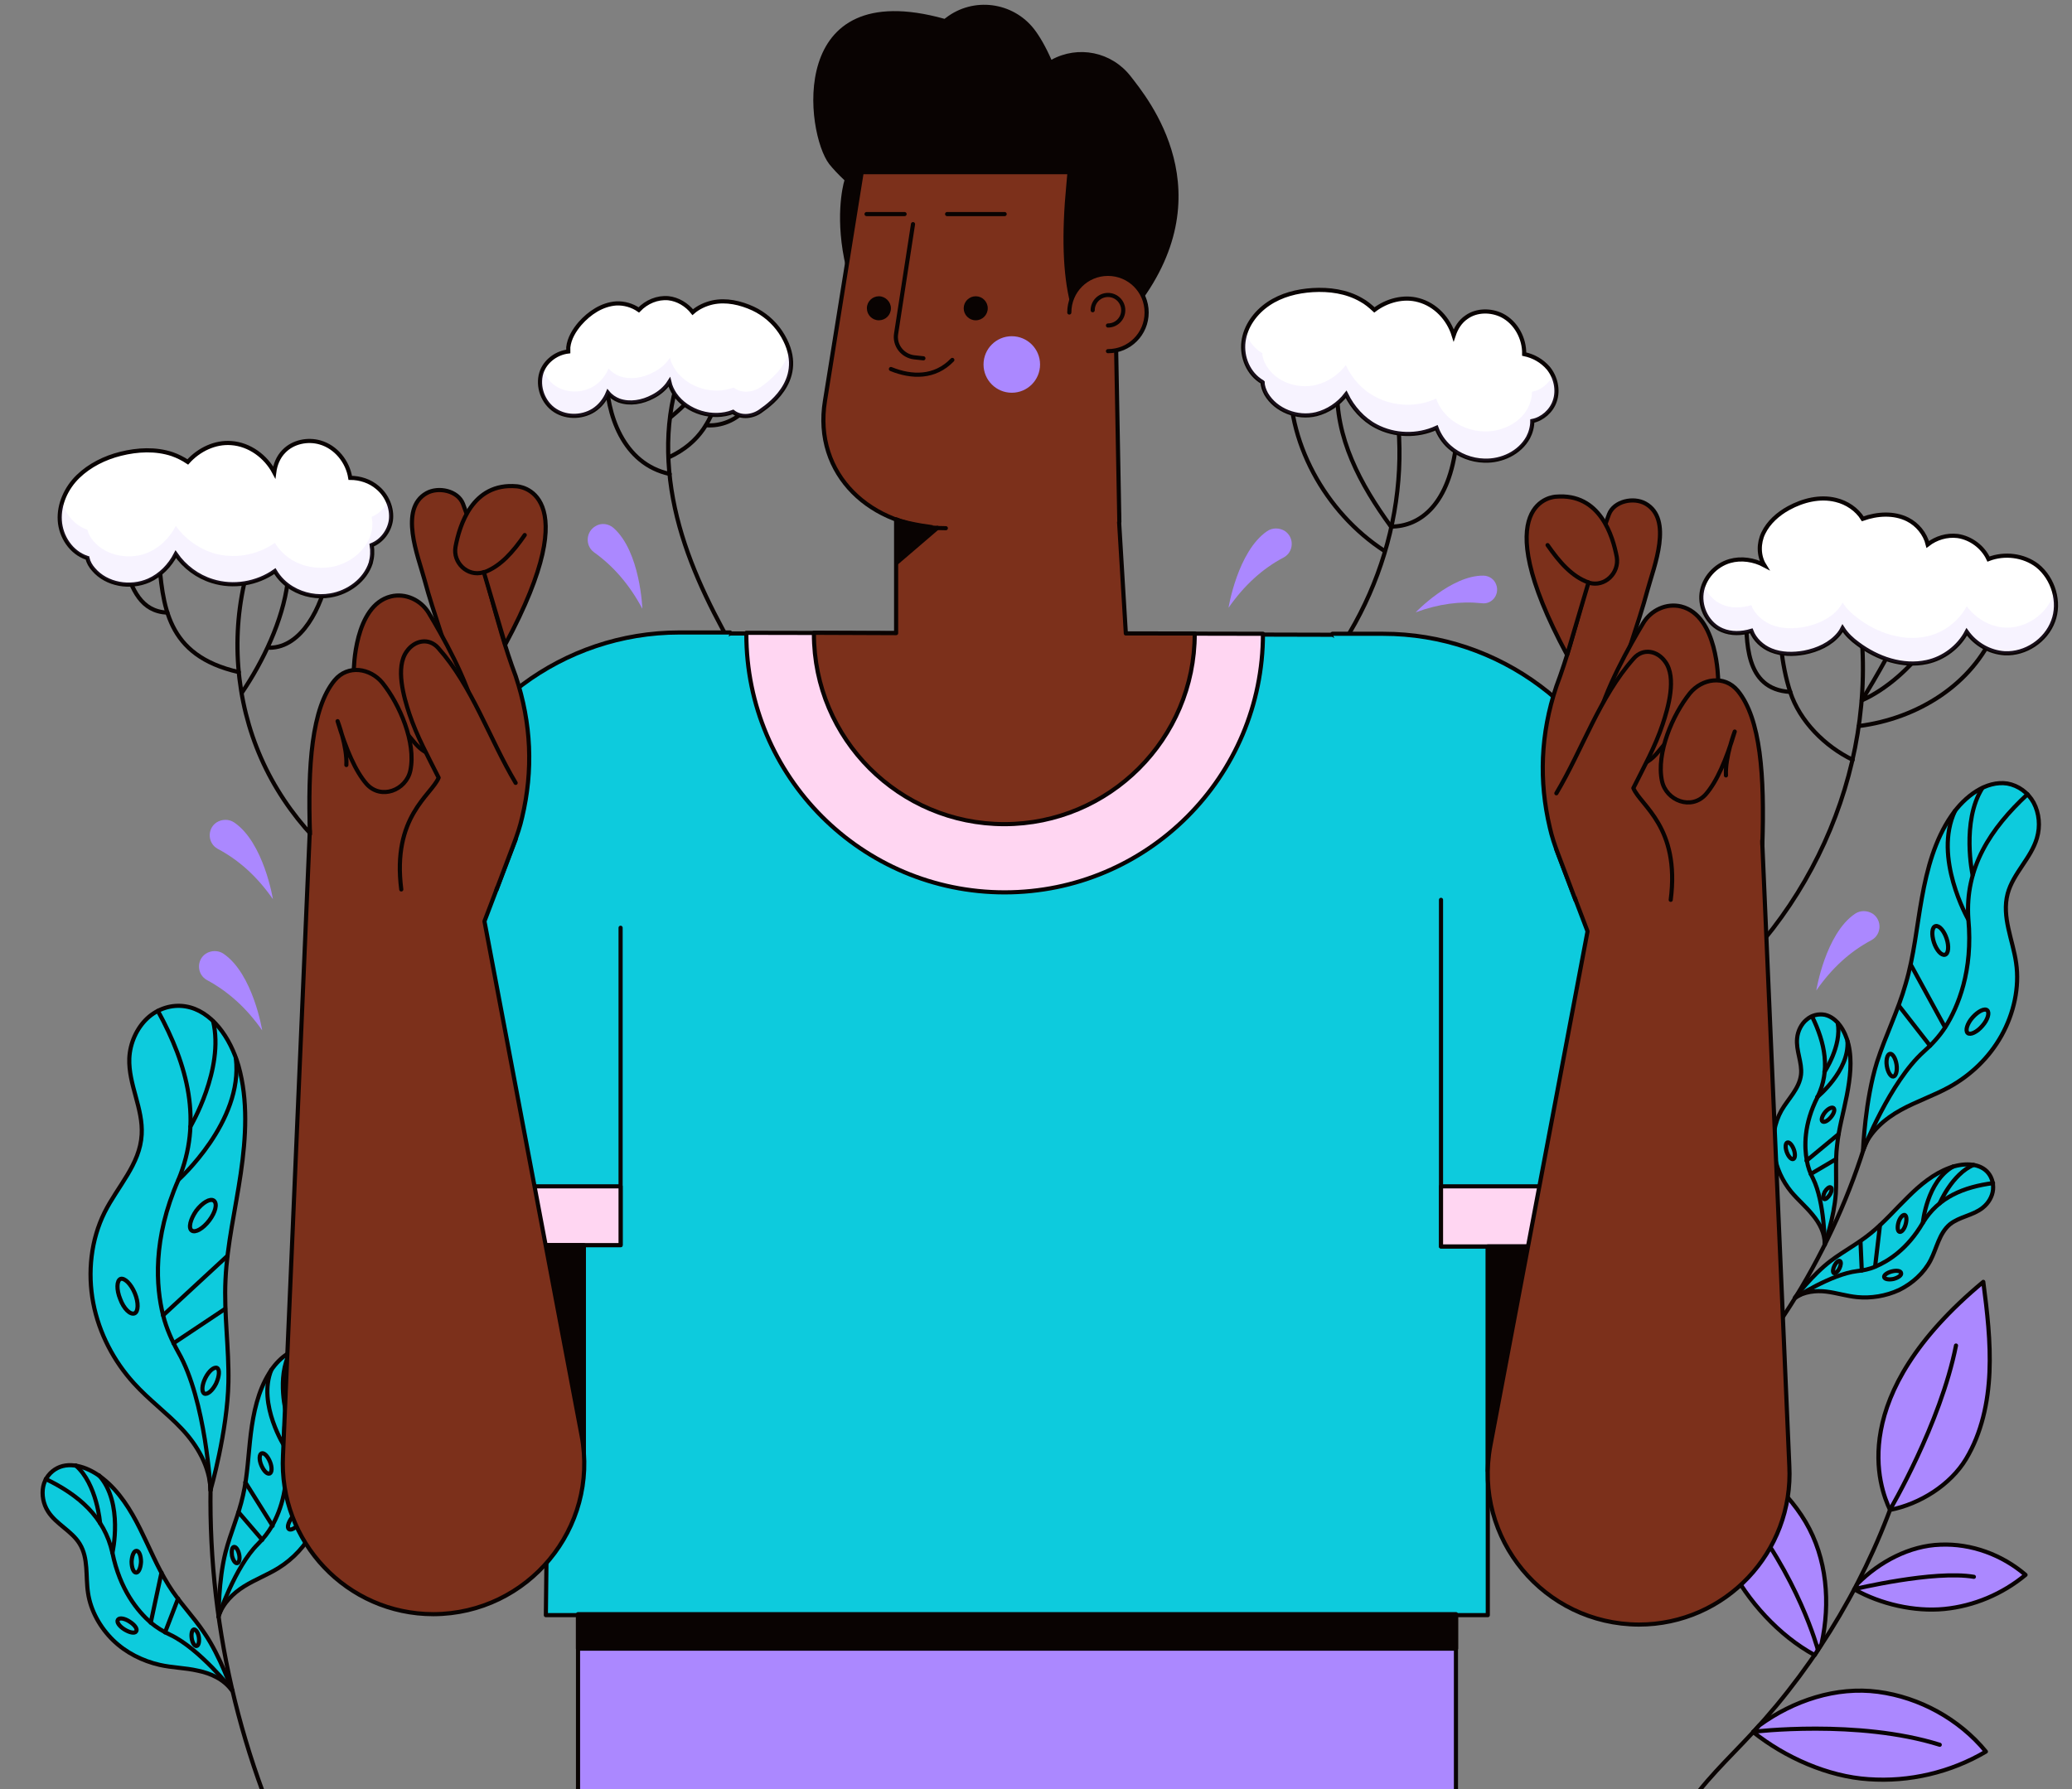 <?xml version="1.0" encoding="utf-8"?>
<!-- Generator: Adobe Illustrator 26.4.1, SVG Export Plug-In . SVG Version: 6.00 Build 0)  -->
<svg version="1.1" id="Layer_1" xmlns="http://www.w3.org/2000/svg" xmlns:xlink="http://www.w3.org/1999/xlink" x="0px" y="0px"
	 viewBox="0 0 637.7 550.8" style="enable-background:new 0 0 637.7 550.8;" xml:space="preserve">
<rect x="0" y="0" width="637.7" height="550.8" fill="#808080" stroke="none"/>
<style type="text/css">
	.st0{fill:none;stroke:#AB88FF;stroke-width:1.3;stroke-linecap:round;stroke-linejoin:round;stroke-miterlimit:10;}
	.st1{fill:#090302;}
	.st2{fill:#AB88FF;}
	.st3{fill:#FFFFFF;}
	.st4{fill:none;stroke:#0DCBDD;stroke-width:1.3;stroke-linecap:round;stroke-linejoin:round;stroke-miterlimit:10;}
	.st5{fill:#0DCBDD;}
	.st6{fill:#FFD6F2;}
	.st7{fill:#034EA2;}
	.st8{fill:#FBED21;}
	.st9{opacity:0.89;}
	.st10{fill:none;stroke:#0DCBDD;stroke-width:0.73;stroke-linecap:round;stroke-linejoin:round;stroke-miterlimit:10;}
	.st11{fill:none;stroke:#AB88FF;stroke-width:0.73;stroke-linecap:round;stroke-linejoin:round;stroke-miterlimit:10;}
	.st12{fill:none;stroke:#AB88FF;stroke-width:0.727;stroke-linecap:round;stroke-linejoin:round;stroke-miterlimit:10;}
	.st13{fill:#7C301B;stroke:#090302;stroke-width:0.727;stroke-linecap:round;stroke-linejoin:round;stroke-miterlimit:10;}
	.st14{fill:none;stroke:#090302;stroke-width:0.727;stroke-linecap:round;stroke-linejoin:round;stroke-miterlimit:10;}
	.st15{fill:#FFD6F2;stroke:#090302;stroke-width:0.727;stroke-miterlimit:10;}
	.st16{fill:#AB88FF;stroke:#090302;stroke-width:0.727;stroke-linecap:round;stroke-linejoin:round;stroke-miterlimit:10;}
	.st17{clip-path:url(#XMLID_00000121972693054533287380000000219000744845030328_);fill:#090302;}
	.st18{fill:#0DCBDD;stroke:#090302;stroke-width:0.727;stroke-linecap:round;stroke-linejoin:round;stroke-miterlimit:10;}
	.st19{fill:#FFA787;stroke:#090302;stroke-width:0.727;stroke-linecap:round;stroke-linejoin:round;stroke-miterlimit:10;}
	.st20{clip-path:url(#SVGID_00000137835627907350637260000003108509258239945912_);}
	.st21{fill:none;stroke:#231F20;stroke-width:0.5;stroke-miterlimit:10;}
	.st22{fill:#0F0E0F;}
	.st23{fill:#231F20;}
	.st24{fill:none;stroke:#AB88FF;stroke-width:5;stroke-miterlimit:10;}
	.st25{fill:none;}
	.st26{clip-path:url(#SVGID_00000114056434740578601450000001761637813387503804_);}
	.st27{fill:#FFD6F2;stroke:#090302;stroke-width:1.96;stroke-miterlimit:10;}
	.st28{fill:none;stroke:#090302;stroke-width:1.96;stroke-linecap:round;stroke-linejoin:round;stroke-miterlimit:10;}
	.st29{clip-path:url(#SVGID_00000152226070049128509530000013277556436125028543_);}
	.st30{fill:#FFD6F2;stroke:#090302;stroke-width:2.312;stroke-miterlimit:10;}
	.st31{fill:none;stroke:#090302;stroke-width:2.312;stroke-linecap:round;stroke-linejoin:round;stroke-miterlimit:10;}
	.st32{fill:#7C301B;stroke:#090302;stroke-width:1.652;stroke-linecap:round;stroke-linejoin:round;stroke-miterlimit:10;}
	.st33{fill:none;stroke:#090302;stroke-width:1.652;stroke-linecap:round;stroke-linejoin:round;stroke-miterlimit:10;}
	.st34{fill:#AB88FF;stroke:#090302;stroke-width:1.652;stroke-linecap:round;stroke-linejoin:round;stroke-miterlimit:10;}
	.st35{clip-path:url(#XMLID_00000128469464251953988800000016663487294111583382_);fill:#090302;}
	.st36{fill:#0DCBDD;stroke:#090302;stroke-width:1.652;stroke-linecap:round;stroke-linejoin:round;stroke-miterlimit:10;}
	.st37{fill:#FFA787;stroke:#090302;stroke-width:1.652;stroke-linecap:round;stroke-linejoin:round;stroke-miterlimit:10;}
	.st38{clip-path:url(#SVGID_00000027593761482088017940000008219766438531007110_);}
	.st39{clip-path:url(#XMLID_00000077320117522402659300000010310449851097114775_);fill:#090302;}
	.st40{clip-path:url(#SVGID_00000178172680421620812740000015058841467861065644_);}
	.st41{clip-path:url(#XMLID_00000106146336412471843550000007318890153657447315_);fill:#090302;}
	.st42{clip-path:url(#SVGID_00000062891510044424139040000010442598555566595487_);}
	.st43{clip-path:url(#SVGID_00000131351851097716283520000011725340393796458928_);}
	.st44{clip-path:url(#XMLID_00000176731269317284159640000016719753052366164373_);fill:#090302;}
	.st45{clip-path:url(#SVGID_00000071544857744592990320000018445047495560863919_);}
	.st46{fill:#FFFFFF;stroke:#090302;stroke-width:1.3;stroke-miterlimit:10;}
	.st47{fill:none;stroke:#AB88FF;stroke-width:1.363;stroke-linecap:round;stroke-linejoin:round;stroke-miterlimit:10;}
	.st48{fill:none;stroke:#090302;stroke-width:1.276;stroke-linecap:round;stroke-linejoin:round;stroke-miterlimit:10;}
	.st49{fill:#0DCBDD;stroke:#090302;stroke-width:1.276;stroke-linecap:round;stroke-linejoin:round;stroke-miterlimit:10;}
	.st50{clip-path:url(#SVGID_00000030465501387972193610000003136647154031097265_);}
	.st51{fill:#AB88FF;stroke:#090302;stroke-width:1.276;stroke-linecap:round;stroke-linejoin:round;stroke-miterlimit:10;}
	.st52{fill:#FFFFFF;stroke:#090302;stroke-width:1.276;stroke-miterlimit:10;}
	.st53{opacity:0.1;fill:#AB88FF;}
	.st54{clip-path:url(#SVGID_00000110463317529761132160000014547087529385294993_);}
	.st55{fill:#090302;stroke:#090302;stroke-width:1.276;stroke-linecap:round;stroke-linejoin:round;stroke-miterlimit:10;}
	.st56{fill:#FFD6F2;stroke:#090302;stroke-width:1.276;stroke-linecap:round;stroke-linejoin:round;stroke-miterlimit:10;}
	.st57{fill:#7C301B;stroke:#090302;stroke-width:1.276;stroke-linecap:round;stroke-linejoin:round;stroke-miterlimit:10;}
	.st58{clip-path:url(#SVGID_00000083786246348174172840000008142171130837095339_);}
	.st59{clip-path:url(#SVGID_00000033352180052417981060000015738933123373716609_);}
	.st60{fill:#AB88FF;stroke:#090302;stroke-linecap:round;stroke-linejoin:round;stroke-miterlimit:10;}
	.st61{fill:none;stroke:#090302;stroke-linecap:round;stroke-linejoin:round;stroke-miterlimit:10;}
	.st62{fill:#0DCBDD;stroke:#090302;stroke-linecap:round;stroke-linejoin:round;stroke-miterlimit:10;}
	.st63{fill:#FFD6F2;stroke:#090302;stroke-linecap:round;stroke-linejoin:round;stroke-miterlimit:10;}
	.st64{fill:#0DCBDD;stroke:#090302;stroke-width:0.967;stroke-linecap:round;stroke-linejoin:round;stroke-miterlimit:10;}
	.st65{fill:#090302;stroke:#090302;stroke-width:0.967;stroke-linecap:round;stroke-linejoin:round;stroke-miterlimit:10;}
	.st66{fill:#FFFFFF;stroke:#090302;stroke-linecap:round;stroke-linejoin:round;stroke-miterlimit:10;}
	.st67{fill:#AB88FF;stroke:#090302;stroke-width:0.967;stroke-linecap:round;stroke-linejoin:round;stroke-miterlimit:10;}
	.st68{fill:#FFD6F2;stroke:#090302;stroke-width:0.967;stroke-linecap:round;stroke-linejoin:round;stroke-miterlimit:10;}
	.st69{fill:#FFD6F2;stroke:#090302;stroke-width:0.988;stroke-linecap:round;stroke-linejoin:round;stroke-miterlimit:10;}
	.st70{fill:none;stroke:#090302;stroke-width:0.988;stroke-linecap:round;stroke-linejoin:round;stroke-miterlimit:10;}
	.st71{fill:#FFD6F2;stroke:#090302;stroke-width:0.988;stroke-miterlimit:10;}
	.st72{fill:#FFD6F2;stroke:#090302;stroke-width:1.411;stroke-miterlimit:10;}
	.st73{fill:none;stroke:#090302;stroke-width:1.411;stroke-linecap:round;stroke-linejoin:round;stroke-miterlimit:10;}
	.st74{fill:#AB88FF;stroke:#090302;stroke-width:1.411;stroke-miterlimit:10;}
	.st75{fill:#0DCBDD;stroke:#090302;stroke-width:1.411;stroke-miterlimit:10;}
	.st76{fill:#AB88FF;stroke:#090302;stroke-width:1.411;stroke-linecap:round;stroke-linejoin:round;stroke-miterlimit:10;}
	.st77{fill:#0DCBDD;stroke:#090302;stroke-width:1.411;stroke-linecap:round;stroke-linejoin:round;stroke-miterlimit:10;}
	.st78{fill:#FFA787;stroke:#090302;stroke-width:1.169;stroke-linecap:round;stroke-linejoin:round;stroke-miterlimit:10;}
	.st79{fill:#FFD6F2;stroke:#090302;stroke-width:1.411;stroke-linecap:round;stroke-linejoin:round;stroke-miterlimit:10;}
	.st80{fill:#090302;stroke:#090302;stroke-width:1.411;stroke-linecap:round;stroke-linejoin:round;stroke-miterlimit:10;}
	.st81{fill:#FFFFFF;stroke:#090302;stroke-width:1.411;stroke-linecap:round;stroke-linejoin:round;stroke-miterlimit:10;}
	.st82{fill:none;stroke:#AB88FF;stroke-width:1.313;stroke-linecap:round;stroke-linejoin:round;stroke-miterlimit:10;}
	.st83{fill:none;stroke:#0DCBDD;stroke-width:1.318;stroke-linecap:round;stroke-linejoin:round;stroke-miterlimit:10;}
	.st84{fill:#FFFFFF;stroke:#090302;stroke-width:1.3;stroke-linecap:round;stroke-linejoin:round;stroke-miterlimit:10;}
	.st85{fill:none;stroke:#090302;stroke-width:1.616;stroke-miterlimit:10;}
	.st86{fill:#004876;}
	.st87{fill:#8C7BFF;}
	.st88{fill:none;stroke:#090302;stroke-width:0.484;stroke-linecap:round;stroke-miterlimit:10;}
	.st89{fill:none;stroke:#FFFFFF;stroke-width:0.484;stroke-linecap:round;stroke-miterlimit:10;}
	.st90{fill:#2D1715;}
	.st91{fill:#F2ECE9;}
	.st92{fill:none;stroke:#090302;stroke-width:0.808;stroke-linecap:round;stroke-linejoin:round;stroke-miterlimit:10;}
	.st93{fill:#FFD6F2;stroke:#090302;stroke-width:0.808;stroke-linecap:round;stroke-linejoin:round;stroke-miterlimit:10;}
	.st94{fill:#0DCBDD;stroke:#090302;stroke-width:0.808;stroke-linecap:round;stroke-linejoin:round;stroke-miterlimit:10;}
	.st95{fill:#AB88FF;stroke:#090302;stroke-width:0.808;stroke-linecap:round;stroke-linejoin:round;stroke-miterlimit:10;}
	.st96{clip-path:url(#SVGID_00000124861486230438750710000002388830514703182271_);}
	.st97{fill:#FFA686;stroke:#090302;stroke-width:0.808;stroke-linecap:round;stroke-linejoin:round;stroke-miterlimit:10;}
	.st98{fill:#FFA686;}
	.st99{fill:#FFFFFF;stroke:#090302;stroke-width:0.808;stroke-linecap:round;stroke-linejoin:round;stroke-miterlimit:10;}
	.st100{fill:#FFA787;stroke:#090302;stroke-width:0.808;stroke-linecap:round;stroke-linejoin:round;stroke-miterlimit:10;}
	.st101{fill:none;stroke:#FF703E;stroke-linecap:round;stroke-linejoin:round;stroke-miterlimit:10;}
	.st102{fill:none;stroke:#5AB65F;stroke-linecap:round;stroke-linejoin:round;stroke-miterlimit:10;}
	.st103{fill:#AB88FF;stroke:#090302;stroke-width:0.748;stroke-linecap:round;stroke-linejoin:round;stroke-miterlimit:10;}
	.st104{fill:none;stroke:#090302;stroke-width:0.748;stroke-linecap:round;stroke-linejoin:round;stroke-miterlimit:10;}
	.st105{fill:#FFFFFF;stroke:#090302;stroke-width:0.748;stroke-linecap:round;stroke-linejoin:round;stroke-miterlimit:10;}
	.st106{fill:#0DCBDD;stroke:#090302;stroke-width:0.748;stroke-linecap:round;stroke-linejoin:round;stroke-miterlimit:10;}
	.st107{fill:#090302;stroke:#090302;stroke-width:0.748;stroke-linecap:round;stroke-linejoin:round;stroke-miterlimit:10;}
	.st108{fill:#FFA686;stroke:#090302;stroke-width:0.748;stroke-linecap:round;stroke-linejoin:round;stroke-miterlimit:10;}
	.st109{fill:#FFA787;stroke:#090302;stroke-width:0.748;stroke-linecap:round;stroke-linejoin:round;stroke-miterlimit:10;}
	.st110{clip-path:url(#SVGID_00000044154359691540688800000014328094055532210059_);}
	.st111{fill:#AB88FF;stroke:#090302;stroke-width:0.591;stroke-miterlimit:10;}
	.st112{fill:#FFFFFF;stroke:#090302;stroke-width:0.591;stroke-miterlimit:10;}
	.st113{fill:#4A89DC;}
	.st114{fill:#FFD6F2;stroke:#090302;stroke-width:0.591;stroke-miterlimit:10;}
	.st115{fill:#CCD1D9;}
	.st116{fill:#0DCBDD;stroke:#090302;stroke-width:0.591;stroke-miterlimit:10;}
	.st117{fill:#090302;stroke:#090302;stroke-width:0.591;stroke-miterlimit:10;}
	.st118{fill:#FFFFFF;stroke:#090302;stroke-width:0.5;stroke-miterlimit:10;}
</style>
<g>
	<g>
		<path class="st48" d="M574.7,350.1c-10.4,34.7-29.6,65.7-55.6,90.9"/>
		<g>
			<path class="st49" d="M591.5,276.4c1.6-8.9,4-17.9,9.1-25.3c4.1-6,10.7-10.9,17.2-9.9c3.4,0.6,6.4,2.8,8.1,5.9
				c1.7,3.2,2.1,7.2,1,10.9c-1.8,6.2-7.3,10.8-9,17.1c-1.9,7.2,1.6,14.2,2.6,21.3c1.1,7.5-0.7,15.6-4.5,22.4
				c-3.8,6.8-9.5,12.2-16,15.8c-4.9,2.7-10.1,4.4-15,7.1c-4.9,2.7-9.6,6.7-11.6,12.2c0,0,0.6-15.2,4.3-27c2.6-8.1,6.5-15.8,8.8-24
				C589.1,294.2,589.9,285.2,591.5,276.4z"/>
			<g>
				<path class="st48" d="M573.5,353.9c0,0,8.2-20.9,18.6-30.2c2.5-2.2,4.8-4.7,6.6-7.5c3.9-6.2,8.6-17.3,7.1-33.3
					c-1.1-15.8,6.8-27.8,18.2-38.4"/>
				<path class="st48" d="M605.7,282.9c0,0-10.8-19-4-33.3"/>
				<path class="st48" d="M607.1,269.3c0,0-3.5-16.4,3-26.7"/>
				<line class="st48" x1="598.6" y1="316.2" x2="588.1" y2="297"/>
				<line class="st48" x1="594" y1="321.9" x2="584.5" y2="309.7"/>
				<path class="st48" d="M595.2,290.1c0.8,2.4,2.3,4.1,3.4,3.8c1.1-0.3,1.3-2.6,0.5-5c-0.8-2.4-2.3-4.1-3.4-3.8
					S594.4,287.6,595.2,290.1z"/>
				<path class="st48" d="M607.1,313.2c-1.7,1.9-2.3,4.1-1.5,4.8c0.8,0.7,2.9-0.3,4.5-2.2c1.7-1.9,2.3-4.1,1.5-4.8
					C610.8,310.3,608.8,311.3,607.1,313.2z"/>
				<path class="st48" d="M580.7,328.1c0.3,1.9,1.2,3.4,2,3.3c0.8-0.1,1.3-1.8,1-3.7c-0.3-1.9-1.2-3.4-2-3.3
					C580.9,324.5,580.4,326.2,580.7,328.1z"/>
			</g>
		</g>
		<g>
			<path class="st49" d="M587.2,368.5c3.7-3.7,7.9-7.2,12.8-9c4-1.5,8.8-1.6,11.5,1.1c1.4,1.4,2.1,3.5,1.9,5.6
				c-0.2,2.1-1.4,4.2-3.2,5.6c-3,2.4-7.1,2.7-10.1,5.1c-3.3,2.8-4,7.3-5.9,11c-2,3.9-5.6,7.2-9.7,9.2c-4.1,1.9-8.7,2.6-12.9,2.2
				c-3.2-0.3-6.3-1.3-9.5-1.7c-3.2-0.4-6.8,0-9.7,1.9c0,0,5.4-7.1,11.1-11.4c4-3,8.4-5.3,12.3-8.5
				C580,376.2,583.4,372.2,587.2,368.5z"/>
			<g>
				<path class="st48" d="M552.5,399.5c0,0,11-7.2,19-8.2c1.9-0.2,3.9-0.6,5.7-1.4c4-1.7,9.9-5.4,14.6-13.5
					c4.8-7.9,12.6-11,21.6-12.2"/>
				<path class="st48" d="M591.8,376.4c0,0,1.2-12.7,9.3-17.3"/>
				<path class="st48" d="M597,370.4c0,0,3.8-9,10.4-11.8"/>
				<line class="st48" x1="577.1" y1="389.9" x2="578.6" y2="377.2"/>
				<line class="st48" x1="573" y1="391.1" x2="572.6" y2="382.1"/>
				<path class="st48" d="M584.3,376.3c-0.4,1.4-0.3,2.7,0.3,2.9c0.6,0.2,1.5-0.8,1.9-2.3c0.4-1.4,0.3-2.7-0.3-2.9
					C585.6,373.9,584.7,374.9,584.3,376.3z"/>
				<path class="st48" d="M582.2,391.4c-1.5,0.4-2.5,1.2-2.3,1.8c0.2,0.6,1.5,0.8,2.9,0.5c1.5-0.4,2.5-1.2,2.3-1.8
					C585,391.2,583.7,391,582.2,391.4z"/>
				<path class="st48" d="M564.6,389.6c-0.5,1-0.6,2-0.2,2.3c0.4,0.2,1.2-0.4,1.7-1.4c0.5-1,0.6-2,0.2-2.3
					C565.9,387.9,565.1,388.6,564.6,389.6z"/>
			</g>
		</g>
		<g>
			<path class="st49" d="M568.4,337.2c1-5.2,1.7-10.6,0.5-15.7c-1-4.2-3.5-8.2-7.2-9.1c-2-0.4-4.1,0.1-5.7,1.5
				c-1.6,1.3-2.7,3.5-2.9,5.7c-0.4,3.8,1.6,7.5,1.2,11.2c-0.5,4.3-3.9,7.4-6,11c-2.2,3.9-3,8.6-2.3,13.1c0.6,4.5,2.6,8.7,5.3,12
				c2.1,2.5,4.6,4.6,6.6,7.1c2.1,2.5,3.8,5.7,3.7,9.1c0,0,2.9-8.4,3.4-15.6c0.3-5-0.2-10,0.4-14.9
				C565.9,347.5,567.4,342.4,568.4,337.2z"/>
			<g>
				<path class="st48" d="M561.6,383.2c0,0,0-13.1-3.6-20.4c-0.9-1.7-1.6-3.6-1.9-5.5c-0.8-4.2-1-11.2,3.3-19.6
					c4-8.3,2.3-16.6-1.7-24.8"/>
				<path class="st48" d="M559.3,337.7c0,0,9.9-8,9.3-17.2"/>
				<path class="st48" d="M561.5,330c0,0,5.4-8.1,4.1-15.1"/>
				<line class="st48" x1="556" y1="357.3" x2="565.9" y2="349.1"/>
				<line class="st48" x1="557.3" y1="361.4" x2="565.1" y2="356.8"/>
				<path class="st48" d="M563.5,343.9c-1,1.2-2.1,1.7-2.6,1.3c-0.5-0.4-0.1-1.7,0.8-2.8s2.1-1.7,2.6-1.3
					C564.8,341.5,564.5,342.7,563.5,343.9z"/>
				<path class="st48" d="M552.1,353.9c0.5,1.4,0.4,2.7-0.2,2.9c-0.6,0.2-1.5-0.8-2-2.2c-0.5-1.4-0.4-2.7,0.2-2.9
					C550.7,351.5,551.6,352.5,552.1,353.9z"/>
				<path class="st48" d="M563.2,367.7c-0.6,1-1.4,1.6-1.8,1.4s-0.3-1.2,0.2-2.2c0.6-1,1.4-1.6,1.8-1.4
					C563.9,365.6,563.8,366.7,563.2,367.7z"/>
			</g>
		</g>
	</g>
	<g>
		<path class="st2" d="M378.1,187.1c0,0,2.8-17.4,11.9-23.6c1.6-1.1,3.8-1.1,5.5,0l0,0c2.9,2,2.7,6.4-0.4,8.1
			C388.6,175,382.9,180.2,378.1,187.1z"/>
		<path class="st2" d="M197.7,187.4c0,0-0.6-17.6-8.9-24.9c-1.5-1.3-3.7-1.6-5.4-0.6l0,0c-3.1,1.7-3.4,6-0.6,8.1
			C188.7,174.2,193.7,179.9,197.7,187.4z"/>
		<path class="st2" d="M84,276.8c0,0-2.8-17.4-11.9-23.6c-1.6-1.1-3.8-1.1-5.5,0l0,0c-2.9,2-2.7,6.4,0.4,8.1
			C73.6,264.8,79.2,269.9,84,276.8z"/>
		<path class="st2" d="M80.7,317.2c0,0-2.8-17.4-11.9-23.6c-1.6-1.1-3.8-1.1-5.5,0l0,0c-2.9,2-2.7,6.4,0.4,8.1
			C70.2,305.2,75.9,310.3,80.7,317.2z"/>
		<path class="st2" d="M559,304.9c0,0,2.8-17.4,11.9-23.6c1.6-1.1,3.8-1.1,5.5,0l0,0c2.9,2,2.7,6.4-0.4,8.1
			C569.4,292.9,563.8,298,559,304.9z"/>
		<path class="st2" d="M435.7,188.5c0,0,10.9-11.4,20.8-11.3c1.8,0,3.4,1.1,4,2.8l0,0c1.1,3-1.3,6.1-4.4,5.7
			C449.5,185,442.7,185.9,435.7,188.5z"/>
	</g>
	<g>
		<defs>
			<rect id="SVGID_00000067235605501014167790000001434911358647089077_" y="306.6" width="637.7" height="246.3"/>
		</defs>
		<clipPath id="SVGID_00000114058136229171715980000006832143819417496735_">
			<use xlink:href="#SVGID_00000067235605501014167790000001434911358647089077_"  style="overflow:visible;"/>
		</clipPath>
		<g style="clip-path:url(#SVGID_00000114058136229171715980000006832143819417496735_);">
			<g>
				<path class="st48" d="M512.4,588.4c-3.1-10.3,0.2-21.5,5.9-30.6c5.7-9.1,13.7-16.4,21-24.3c20.5-22.1,36.1-48.7,45.4-77.3"/>
				<g>
					<path class="st51" d="M610.4,394.6c1.2,9.2,2.3,18.5,1.9,27.8c-0.4,9.3-2.4,18.7-7.2,26.7c-4.8,8-14.2,13.9-23.4,15.7l0,0
						C578.4,457.9,567.9,429.9,610.4,394.6z"/>
					<path class="st51" d="M525.7,445.2c12.4,3.6,23.4,12.2,30,23.3c6.6,11.2,7.7,24.9,4.9,37.6l-2.1,3.4c-11-6-20.6-16.6-26.3-27.8
						C526.4,470.6,524.1,457.7,525.7,445.2z"/>
					<path class="st51" d="M611.2,539.2c-8.2-10-20.4-16.7-33.2-18.4c-12.9-1.7-26,2.7-36.5,10.3l-1.9,2.1
						c9.8,7.8,23,13.7,35.5,14.5C587.6,548.6,600.4,545.6,611.2,539.2z"/>
					<path class="st51" d="M623.4,484.8c-7.2-6.2-16.7-9.7-26.2-9.3c-9.5,0.3-18.8,5.3-25.5,12l-0.9,1.8c8,4.5,18.4,6.9,27.6,6
						C607.5,494.4,616.3,490.7,623.4,484.8z"/>
				</g>
				<g>
					<path class="st48" d="M559.5,507.9c0,0-5.9-22.6-24.1-44.7"/>
					<path class="st48" d="M581.7,464.7c0,0,15.5-26.3,20.3-50.5"/>
					<path class="st48" d="M570.7,489.2c0,0,24.5-5.9,36.8-3.8"/>
					<path class="st48" d="M539.6,533.1c0,0,32.2-3.9,57.4,4"/>
				</g>
			</g>
			<g>
				<path class="st48" d="M64.9,453.9c-1.4,44.6,8.9,88.3,29.3,128"/>
				<g>
					<path class="st49" d="M74.1,361.2c1.6-11,2.3-22.5-0.7-33.1c-2.5-8.7-8.3-17-16.3-18.3c-4.2-0.7-8.6,0.7-11.8,3.7
						c-3.2,3-5.3,7.6-5.5,12.3c-0.3,8,4.3,15.5,3.8,23.5c-0.5,9.1-7.4,15.9-11.4,23.9c-4.2,8.4-5.3,18.5-3.5,27.9
						c1.8,9.4,6.4,18,12.5,24.7c4.6,5.1,10.1,9.1,14.8,14.1c4.7,5,8.6,11.6,8.8,18.8c0,0,5.2-18,5.5-33.2c0.2-10.5-1.4-21-0.9-31.5
						C69.9,383,72.5,372.2,74.1,361.2z"/>
					<g>
						<path class="st48" d="M64.8,458.8c0,0-1.4-27.7-9.9-42.5c-2-3.6-3.7-7.4-4.7-11.4c-2.2-8.8-3.3-23.5,4.7-41.7
							c7.5-18,2.9-35.2-6.3-52"/>
						<path class="st48" d="M54.9,363.2c0,0,20-17.9,17.7-37.4"/>
						<path class="st48" d="M58.6,346.8c0,0,10.5-17.7,7-32.4"/>
						<line class="st48" x1="50.2" y1="404.9" x2="70" y2="386.6"/>
						<line class="st48" x1="53.4" y1="413.5" x2="69.3" y2="402.9"/>
						<path class="st48" d="M64.4,375.7c-1.9,2.5-4.3,3.9-5.4,3.1c-1.1-0.8-0.4-3.5,1.4-6.1c1.9-2.5,4.3-3.9,5.4-3.1
							C67,370.5,66.3,373.2,64.4,375.7z"/>
						<path class="st48" d="M41.5,398.1c1.2,2.9,1.1,5.7-0.1,6.2c-1.3,0.5-3.3-1.4-4.4-4.4c-1.2-2.9-1.1-5.7,0.1-6.2
							C38.3,393.3,40.3,395.2,41.5,398.1z"/>
						<path class="st48" d="M66.5,425.9c-1.1,2.2-2.7,3.5-3.6,3.1c-0.9-0.5-0.8-2.6,0.3-4.8c1.1-2.2,2.7-3.5,3.6-3.1
							C67.7,421.6,67.5,423.7,66.5,425.9z"/>
					</g>
				</g>
				<g>
					<path class="st49" d="M43.1,470.6c-2.9-5.8-6.4-11.5-11.5-15.5c-4.1-3.3-9.7-5.3-13.9-3.2c-2.2,1.1-3.9,3.2-4.4,5.7
						c-0.5,2.5,0,5.4,1.5,7.7c2.5,3.9,7.3,6,9.7,9.9c2.8,4.5,1.8,10.1,2.6,15.2c0.8,5.4,3.7,10.6,7.7,14.5c4,3.9,9.1,6.4,14.3,7.6
						c3.9,0.9,7.9,0.9,11.8,1.8c3.9,0.8,8,2.6,10.5,6.1c0,0-3.5-10.4-8.5-17.7c-3.4-5.1-7.8-9.5-11-14.7
						C48.4,482.4,46,476.4,43.1,470.6z"/>
					<g>
						<path class="st48" d="M71.5,520.3c0,0-10-12.7-19-17c-2.2-1-4.3-2.3-6.1-3.8c-4-3.5-9.5-10.1-11.8-21.5
							c-2.5-11.1-10.4-17.8-20.5-22.7"/>
						<path class="st48" d="M34.6,478c0,0,3.5-15.3-4.1-23.8"/>
						<path class="st48" d="M30.8,468.9c0,0-0.9-12-7.5-17.8"/>
						<line class="st48" x1="46.4" y1="499.5" x2="49.7" y2="484.1"/>
						<line class="st48" x1="50.8" y1="502.5" x2="54.8" y2="492.1"/>
						<path class="st48" d="M43.4,480.8c-0.1,1.8-0.7,3.3-1.5,3.3c-0.8,0-1.4-1.5-1.4-3.4c0.1-1.8,0.7-3.3,1.5-3.3
							C42.8,477.4,43.4,478.9,43.4,480.8z"/>
						<path class="st48" d="M39.9,499.2c1.6,1,2.5,2.3,2,3c-0.4,0.7-2,0.4-3.6-0.6c-1.6-1-2.5-2.3-2-3
							C36.8,497.9,38.4,498.2,39.9,499.2z"/>
						<path class="st48" d="M61.2,504c0.2,1.4-0.1,2.6-0.7,2.7c-0.6,0.1-1.3-1-1.5-2.4c-0.2-1.4,0.1-2.6,0.7-2.7
							C60.3,501.6,61,502.6,61.2,504z"/>
					</g>
				</g>
				<g>
					<path class="st49" d="M77.2,441.3c0.8-6.4,2.2-13,5.6-18.5c2.7-4.5,7.3-8.3,12-7.7c2.5,0.3,4.7,1.7,6.1,3.9
						c1.4,2.2,1.8,5.1,1.2,7.8c-1.1,4.6-4.8,8.1-5.8,12.6c-1.1,5.2,1.7,10.1,2.7,15.2c1.1,5.4,0.1,11.2-2.4,16.2
						c-2.5,5-6.4,9.1-10.9,11.9c-3.4,2.1-7.1,3.5-10.5,5.6c-3.4,2.1-6.6,5.2-7.9,9.2c0,0-0.1-10.9,2.1-19.6
						c1.5-5.9,4.1-11.6,5.4-17.6C76.2,454.3,76.4,447.8,77.2,441.3z"/>
					<g>
						<path class="st48" d="M67.2,497.7c0,0,5.1-15.4,12.2-22.4c1.7-1.7,3.2-3.6,4.4-5.7c2.6-4.6,5.5-12.7,3.9-24.2
							c-1.4-11.3,3.8-20.3,11.6-28.3"/>
						<path class="st48" d="M87.7,445.5c0,0-8.5-13.2-4.2-23.8"/>
						<path class="st48" d="M88.2,435.6c0,0-3.2-11.6,1.1-19.3"/>
						<line class="st48" x1="83.9" y1="469.7" x2="75.5" y2="456.3"/>
						<line class="st48" x1="80.7" y1="474" x2="73.4" y2="465.5"/>
						<path class="st48" d="M80.4,451c0.7,1.7,1.8,2.9,2.6,2.6c0.7-0.3,0.8-1.9,0.1-3.6c-0.7-1.7-1.8-2.9-2.6-2.6
							C79.8,447.7,79.7,449.3,80.4,451z"/>
						<path class="st48" d="M89.8,467.2c-1.1,1.5-1.5,3-0.9,3.5c0.6,0.5,2.1-0.3,3.2-1.8c1.1-1.5,1.5-3,0.9-3.5
							C92.4,465,91,465.8,89.8,467.2z"/>
						<path class="st48" d="M71.4,478.9c0.3,1.4,1,2.4,1.6,2.3c0.6-0.1,0.9-1.3,0.6-2.7c-0.3-1.4-1-2.4-1.6-2.3
							C71.4,476.3,71.2,477.5,71.4,478.9z"/>
					</g>
				</g>
			</g>
		</g>
	</g>
	<g>
		<g>
			<g>
				<path class="st48" d="M186.6,115c0,12.6,5.2,27.8,19.5,30.9"/>
				<path class="st48" d="M208.8,116.6c-4.7,14.6-3.8,30.6,0.3,45.4c4.1,14.8,11.3,28.6,19,41.8"/>
				<path class="st48" d="M206.3,128.5c4.2-3.4,8.3-7.5,10.8-12.3"/>
				<path class="st48" d="M205.8,140.8c10.1-4.7,13.1-11.9,15.6-19.6"/>
				<path class="st48" d="M217.3,130.9c4.6,0.4,9.4-1.6,12.4-5.2"/>
			</g>
			<g>
				<path class="st52" d="M240.2,102.2c-2.1-3.1-5-5.6-8.4-7.2c-3.9-1.8-8.3-2.8-12.5-1.9c-2.2,0.5-4.4,1.5-6.1,3
					c-1.8-2.3-4.6-4-7.5-4.3c-3.4-0.3-6.7,1.1-9.1,3.6c-2-1.4-4.5-2.1-6.9-2c-4.4,0.3-8.3,2.9-11.2,6.2c-1.8,2.1-3.3,4.6-3.6,7.3
					c0,0.4,0,0.8,0,1.3c-3.4,0.4-6.6,2.6-8,5.8c-1.7,4.1-0.2,9.2,3.3,11.9c3.5,2.7,8.7,2.8,12.5,0.4c2-1.3,3.5-3.2,4.4-5.4
					c0.9,1.1,2.1,1.9,3.4,2.4c3.4,1.2,7.2,0.5,10.4-1.2c2-1,3.9-2.6,5.1-4.5c0.3,1.3,0.9,2.6,1.7,3.8c3.8,5.5,11.7,7.8,17.9,5.4
					c2.5,2,6.3,1.5,8.8-0.5C237.1,124.4,249.2,115.8,240.2,102.2z"/>
				<path class="st53" d="M234.6,126.4c-2.5,2-6.4,2.5-8.8,0.5c-6.3,2.4-14.1,0.1-17.9-5.4c-0.8-1.1-1.4-2.4-1.7-3.8
					c-1.3,1.9-3.1,3.4-5.1,4.5c-3.2,1.7-7,2.4-10.4,1.2c-1.3-0.5-2.5-1.3-3.4-2.4c-0.9,2.2-2.4,4.1-4.4,5.4c-3.7,2.4-9,2.3-12.5-0.4
					c-3.5-2.7-5-7.8-3.3-11.9c0,0,0-0.1,0.1-0.1c0.7,1.7,1.8,3.3,3.2,4.4c3.5,2.7,8.7,2.8,12.5,0.4c2-1.3,3.5-3.2,4.4-5.4
					c0.9,1.1,2.1,1.9,3.4,2.4c3.4,1.2,7.2,0.5,10.4-1.2c2-1,3.9-2.6,5.1-4.5c0.3,1.4,0.9,2.6,1.7,3.8c3.8,5.5,11.7,7.8,17.9,5.4
					c2.4,2,6.3,1.5,8.8-0.5c1.6-1.2,6.7-4.9,8.3-10.7C245.7,118.3,236.7,124.7,234.6,126.4z"/>
			</g>
		</g>
		<g>
			<g>
				<path class="st48" d="M572.9,195.2c4.1,46.8-19.7,95-59.4,120.2"/>
				<path class="st48" d="M572.1,223.5c18-2.3,34.9-12.7,41.9-29.4"/>
				<path class="st48" d="M587.3,188.9c-2.7,7.1-10.3,20.3-14.3,26.7c7.5-3.3,15.2-10.2,19.9-16.9"/>
				<path class="st48" d="M547.2,185.3c0.4,9.4,0.9,18.9,3.8,27.8c2.9,8.9,10.7,16.7,19.2,20.8"/>
				<path class="st48" d="M537.3,188.4c0.4,8.3-0.7,23.8,13.7,24.6"/>
			</g>
			<g>
				<path class="st52" d="M627,174.1c-4.2-3.2-10.1-3.9-15-2c-1.7-3.7-5.4-6.5-9.5-7.1c-3.3-0.4-6.6,0.6-9.2,2.6
					c-0.8-3.3-3.2-6.2-6.2-7.7c-4.2-2.1-9.3-1.8-13.8-0.2c-1.8-2.9-4.9-5-8.3-5.8c-4.9-1.2-10.1,0.1-14.5,2.5
					c-3.3,1.8-6.2,4.4-7.8,7.7c-1.5,3.1-1.5,7,0.3,9.9c-3.2-1.7-7.1-2.3-10.6-1.3c-4.5,1.3-8.1,5.3-8.7,9.9s2,9.6,6.3,11.4
					c2.8,1.2,6,1.1,9,0.2c1,2.7,3.4,4.9,6.1,6c3.2,1.3,6.8,1.3,10.2,0.7c4.1-0.8,8.1-2.6,10.7-5.8c0.4-0.5,0.8-1.1,1.1-1.7
					c1.2,1.9,2.9,3.5,4.7,4.8c6,4.5,13.8,7.2,21.2,5.6c5.2-1.1,9.9-4.7,12.3-9.3c2.7,3.8,7,6.3,11.7,6.6c6.4,0.3,12.7-3.9,14.9-9.9
					C634.1,185.4,632,178.1,627,174.1z"/>
				<path class="st53" d="M631.9,191.3c-2.2,6-8.5,10.2-14.9,9.9c-4.6-0.2-9-2.8-11.7-6.6c-2.4,4.6-7.1,8.2-12.3,9.3
					c-7.4,1.6-15.2-1-21.2-5.6c-1.8-1.4-3.5-2.9-4.7-4.8c-0.3,0.6-0.7,1.2-1.1,1.7c-2.6,3.2-6.6,5-10.7,5.8c-3.4,0.7-7,0.7-10.2-0.7
					c-2.7-1.1-5-3.3-6.1-6c-3,0.8-6.1,1-9-0.2c-4.3-1.8-6.9-6.8-6.3-11.4c0.1-0.9,0.4-1.8,0.7-2.6c1,2.6,3,4.9,5.6,6
					c2.8,1.2,6,1.1,9,0.2c1,2.7,3.4,4.8,6.1,6c3.2,1.3,6.8,1.3,10.2,0.7c4.1-0.8,8.1-2.6,10.7-5.8c0.4-0.5,0.8-1.1,1.1-1.7
					c1.2,1.9,2.9,3.5,4.7,4.8c6,4.6,13.9,7.2,21.2,5.6c5.2-1.1,9.9-4.7,12.3-9.3c2.7,3.7,7,6.3,11.7,6.6c6.4,0.3,12.7-3.9,14.9-9.9
					c0.1-0.3,0.2-0.7,0.3-1.1C633,185.2,632.9,188.4,631.9,191.3z"/>
			</g>
		</g>
		<g>
			<g>
				<path class="st48" d="M122.7,276.8c-17.6-8.3-32.2-22.7-40.8-40.1c-8.6-17.4-11-37.8-6.8-56.8"/>
				<path class="st48" d="M73.5,206.9c-22.5-5.1-23.4-20.5-24.7-36.1"/>
				<path class="st48" d="M51.5,188.6c-8-0.4-10.9-6.8-13.5-15.7"/>
				<path class="st48" d="M88.5,179.4c-1.5,11.6-7.5,24.2-14.1,33.9"/>
				<path class="st48" d="M100.9,177C99,186.7,93,199.3,83,199.4"/>
			</g>
			<g>
				<path class="st52" d="M18.4,160.2c-0.3-5,2-10,5.6-13.5s8.3-5.8,13.1-7c5.2-1.3,10.8-1.6,15.9,0.1c1.7,0.6,3.3,1.4,4.8,2.4
					c3.4-3.8,8.4-6.2,13.4-5.8c5.6,0.4,10.6,4.1,13.2,9c0.3-2.3,1.2-4.7,3-6.5c2.8-2.9,7.3-3.8,11.1-2.7c4.9,1.4,8.5,5.9,9.3,10.9
					c3,0,6.1,1,8.4,3c2.9,2.4,4.6,6.4,4.1,10.1c-0.5,3.3-2.8,6.4-5.9,7.6c0.3,1.8,0.2,3.7-0.3,5.5c-1.7,5.3-6.9,9.1-12.4,10
					c-4,0.7-8.3-0.1-11.8-2.2c-2.2-1.3-4-3.1-5.3-5.3c-5.5,3.9-12.8,5.1-19.2,3.1c-4.6-1.4-8.6-4.4-11.3-8.3
					c-1.8,3.5-4.7,6.5-8.3,8.1c-5.7,2.5-13,1.3-17-3.4c-0.9-1-1.6-2.2-1.9-3.5c-0.1,0-0.1,0-0.2-0.1
					C21.9,170.1,18.7,165.2,18.4,160.2z"/>
				<path class="st53" d="M120.3,160.1c-0.5,3.3-2.8,6.4-5.9,7.6c0.3,1.8,0.2,3.7-0.3,5.5c-1.7,5.3-6.9,9.1-12.4,10
					c-4,0.7-8.3-0.1-11.8-2.2c-2.2-1.3-4-3.1-5.3-5.3c-5.5,3.9-12.8,5.1-19.2,3.1c-4.6-1.4-8.6-4.4-11.3-8.3
					c-1.8,3.5-4.7,6.5-8.3,8.1c-5.7,2.5-13,1.3-17-3.4c-0.9-1-1.6-2.2-1.9-3.5c-0.1,0-0.1,0-0.2-0.1c-4.7-1.7-7.9-6.6-8.2-11.6
					c-0.1-1.8,0.1-3.6,0.6-5.3c1.2,3.7,3.9,7,7.6,8.3c0.1,0,0.1,0,0.2,0.1c0.3,1.3,1,2.5,1.9,3.5c4,4.7,11.4,5.9,17,3.4
					c3.6-1.6,6.5-4.6,8.3-8.1c2.8,3.9,6.8,6.8,11.3,8.3c6.4,2,13.7,0.8,19.2-3.1c1.3,2.2,3.2,4,5.3,5.3c3.5,2.1,7.8,2.8,11.8,2.2
					c5.5-0.9,10.7-4.7,12.4-10c0.6-1.8,0.6-3.7,0.3-5.5c2.2-0.9,4-2.7,5-4.8C120.3,156.1,120.6,158.1,120.3,160.1z"/>
			</g>
		</g>
		<g>
			<g>
				<path class="st48" d="M430.4,131.4c2.8,35.1-13,71.2-40.8,92.9"/>
				<path class="st48" d="M428.1,162.1c-9.4-12.9-17.3-27.5-16.5-43.5"/>
				<path class="st48" d="M426.1,169.6c-18.2-11.8-30.5-33.9-29-55.5"/>
				<path class="st48" d="M428.1,162.1c9.2,0,18-7.1,20.1-25.6"/>
			</g>
			<g>
				<path class="st52" d="M382.7,105.2c0.6-4.8,3.7-9,7.7-11.7c4-2.7,8.8-3.9,13.6-4.2c5.1-0.3,10.4,0.4,14.9,3
					c1.5,0.8,2.8,1.9,4.1,3.1c3.8-2.9,9-4.3,13.6-3c5.2,1.4,9.2,5.7,10.8,10.8c0.7-2.1,1.9-4.2,4-5.6c3.1-2.2,7.5-2.2,10.9-0.5
					c4.3,2.2,6.9,7.1,6.8,11.9c2.9,0.6,5.5,2.1,7.4,4.3c2.3,2.8,3.2,6.8,2,10.2c-1,3-3.8,5.5-6.9,6.1c0,1.8-0.5,3.6-1.3,5.1
					c-2.6,4.7-8.1,7.3-13.5,7.1c-3.9-0.1-7.8-1.6-10.7-4.2c-1.8-1.6-3.2-3.7-4-5.9c-5.9,2.7-12.9,2.5-18.6-0.5
					c-4-2.1-7.2-5.7-9.2-9.8c-2.3,3-5.6,5.2-9.2,6.1c-5.8,1.4-12.4-1.1-15.4-6.2c-0.6-1.1-1.1-2.4-1.1-3.6c0,0-0.1-0.1-0.1-0.1
					C384.2,115.1,382.1,109.9,382.7,105.2z"/>
				<path class="st53" d="M478.4,123.5c-1,3-3.8,5.5-6.9,6.1c0,1.8-0.4,3.6-1.3,5.1c-2.6,4.7-8.1,7.3-13.5,7.2
					c-3.9-0.1-7.8-1.6-10.7-4.2c-1.8-1.6-3.2-3.7-4-5.9c-5.8,2.7-12.9,2.5-18.6-0.5c-4-2.1-7.2-5.7-9.2-9.8c-2.3,3-5.6,5.2-9.2,6.1
					c-5.8,1.4-12.4-1.1-15.4-6.2c-0.7-1.1-1.1-2.4-1.1-3.6c-0.1,0-0.1-0.1-0.2-0.1c-4.1-2.4-6.2-7.6-5.6-12.4c0.1-1,0.4-1.9,0.7-2.9
					c0.9,2.6,2.6,4.8,4.9,6.2c0.1,0,0.1,0.1,0.2,0.1c0,1.3,0.5,2.5,1.1,3.6c2.9,5.2,9.6,7.6,15.4,6.2c3.7-0.9,6.9-3.1,9.2-6.1
					c1.9,4.1,5.1,7.7,9.2,9.8c5.7,3,12.8,3.2,18.6,0.5c0.8,2.3,2.2,4.3,4,5.9c2.9,2.6,6.8,4.1,10.7,4.2c5.3,0.2,10.9-2.4,13.5-7.1
					c0.8-1.6,1.3-3.3,1.3-5.1c2.7-0.5,5.1-2.4,6.4-4.9C479,118.1,479.3,120.9,478.4,123.5z"/>
			</g>
		</g>
	</g>
	<g>
		<defs>
			<rect id="SVGID_00000171000632087885084210000015415601576111626649_" x="69.4" y="-7.2" width="486.6" height="560.1"/>
		</defs>
		<clipPath id="SVGID_00000165199085716241005400000005905329205087122571_">
			<use xlink:href="#SVGID_00000171000632087885084210000015415601576111626649_"  style="overflow:visible;"/>
		</clipPath>
		<g style="clip-path:url(#SVGID_00000165199085716241005400000005905329205087122571_);">
			<polygon class="st51" points="448.1,496.9 448.1,613.2 321.8,613.2 321.8,595.9 304.1,595.9 304.1,613.2 177.9,613.2 
				177.9,496.9 			"/>
			<rect x="177.9" y="496.9" class="st55" width="270.2" height="10.6"/>
			<polygon class="st49" points="457.9,224.6 457.9,497.2 168,497.2 171.1,220.7 224.7,195 250.6,195.1 367.8,195.3 410.2,195.4 			
				"/>
			<path class="st56" d="M388.7,195.1L388.7,195.1c0,44-35.6,79.6-79.5,79.6c-43.9,0-79.5-35.6-79.5-79.5v-0.4L388.7,195.1z"/>
			<path class="st49" d="M191,285.6v97.7H92.7l5.4-18.1l33.6-112.8c10.2-34.2,41.7-57.7,77.4-57.7h15.6"/>
			<polygon class="st56" points="191,365.2 191,383.3 92.7,383.3 98,365.2 			"/>
			<path class="st49" d="M410.1,195.1h15.6c35.7,0,67.2,23.5,77.4,57.7l33.5,112.5l5.5,18.4h-98.6V277"/>
			<polygon class="st56" points="542.1,383.7 443.5,383.7 443.5,365.2 536.6,365.2 			"/>
			<g>
				<polygon class="st55" points="179.7,383.3 179.7,452.7 102.1,464.7 102.1,383.3 				"/>
				<g>
					<path class="st57" d="M179,441.9l-29.9-158.3l9.6-25.2l2.8-28.9l-45.7-31l-19.8,40.4l-0.7,18L87.1,448
						c-1.4,26.6,19.7,48.9,46.3,48.9h0C162.5,496.8,184.4,470.4,179,441.9z"/>
					<g>
						<path class="st57" d="M140.7,211.5c-2.8-11.2-7.1-22-10.1-33.2c-1.9-7-7.9-21.7,0.7-26.5c3.6-2,9.6-0.8,11.2,3.3
							c6.5,17.3,9.7,35.7,16.2,53c4.9,14.6,5.4,29.2,2,43.5c-0.6,2.7-1.5,5.4-2.5,8l-5.4,14.3"/>
						<g>
							<path class="st57" d="M148.7,176.2c0.1,0,0.1,0,0.2-0.1l6.6,22.3c25.8-47.9,3.5-48.7,3.5-48.7c-13.7-1.2-17.6,12.2-18.8,18.6
								C139.3,173.2,143.9,177.6,148.7,176.2z"/>
							<path class="st57" d="M148.9,176.2c5.1-1.8,9-6.3,12.6-11.5"/>
						</g>
						<path class="st57" d="M108.9,206.3c0,0,0.1-19.9,11.4-22.7c4.5-1.1,9.2,1.1,11.6,5c4.1,6.8,12,20.7,14.4,31.4
							c1.3,5.6-2.1,11.5-7.8,12.7c-1.7,0.4-3.7,0.4-5.8-0.4c-2.1-0.7-3.8-2.1-5.2-3.8L108.9,206.3z"/>
						<path class="st57" d="M95.4,256.8c-0.7-21.1,0.5-38.8,7.6-47.4c4.1-4.9,11-3.7,14.7,0.8c5.3,6.6,10.4,18.4,8.6,27
							c-1.3,6.1-9.1,9.1-13.5,4.1c-3.4-3.9-6.3-10.6-8.9-19.3c0,0,3,7.8,2.7,13.5"/>
						<path class="st57" d="M158.7,241c-8.1-13.6-13.3-29.7-23.8-41.5c-2.9-3.3-7.3-2.4-9.7,1c-3.6,4.9-0.9,14.2,0.8,19.3
							c2.3,6.9,5.8,13.2,9,19.6c-2.2,5.4-14.4,11.9-11.5,34.4"/>
					</g>
				</g>
			</g>
			<g>
				<polygon class="st55" points="457.9,383.7 457.9,452.8 535.4,464.7 535.4,383.7 				"/>
				<g>
					<path class="st57" d="M458.7,445l29.9-158.3l-9.6-25.2l-2.8-28.9l45.7-31l19.8,40.4l0.7,18l8.3,191.2
						c1.4,26.6-19.7,48.9-46.3,48.9h0C475.2,500,453.3,473.6,458.7,445z"/>
					<g>
						<path class="st57" d="M497,214.7c2.8-11.2,7.1-22,10.1-33.2c1.9-7,7.9-21.7-0.7-26.5c-3.6-2-9.6-0.8-11.2,3.3
							c-6.5,17.3-9.7,35.7-16.2,53c-4.9,14.6-5.4,29.2-2,43.5c0.6,2.7,1.5,5.4,2.5,8l5.4,14.3"/>
						<g>
							<path class="st57" d="M489.1,179.4c-0.1,0-0.1,0-0.2-0.1l-6.6,22.3c-25.8-47.9-3.5-48.7-3.5-48.7
								c13.7-1.2,17.6,12.2,18.8,18.6C498.4,176.4,493.9,180.8,489.1,179.4z"/>
							<path class="st57" d="M488.9,179.3c-5.1-1.8-9-6.3-12.6-11.5"/>
						</g>
						<path class="st57" d="M528.8,209.4c0,0-0.1-19.9-11.4-22.7c-4.5-1.1-9.2,1.1-11.6,5c-4.1,6.8-12,20.7-14.4,31.4
							c-1.3,5.6,2.1,11.5,7.8,12.7c1.7,0.4,3.7,0.4,5.8-0.4c2.1-0.7,3.8-2.1,5.2-3.8L528.8,209.4z"/>
						<path class="st57" d="M542.4,260c0.7-21.1-0.5-38.8-7.6-47.4c-4.1-4.9-11-3.7-14.7,0.8c-5.3,6.6-10.4,18.4-8.6,27
							c1.3,6.1,9.1,9.1,13.5,4.1c3.4-3.9,6.3-10.6,8.9-19.3c0,0-3,7.8-2.7,13.5"/>
						<path class="st57" d="M479,244.2c8.1-13.6,13.3-29.7,23.8-41.5c2.9-3.3,7.3-2.4,9.7,1c3.6,4.9,0.9,14.2-0.8,19.3
							c-2.3,6.9-5.8,13.2-9,19.6c2.2,5.4,14.4,11.9,11.5,34.4"/>
					</g>
				</g>
			</g>
			<g>
				<path class="st57" d="M346.5,195l-5.3-87.7l-65.4,13.5v74.1l-25.3-0.1v0.3c0,32.4,26.3,58.6,58.6,58.6s58.6-26.2,58.6-58.6v-0.1
					L346.5,195z"/>
				<path class="st57" d="M344.5,160.6l-2-107.6h-77.3l-11.3,70.4c-3.7,22.7,14.2,39.2,37.2,39.2l0,0"/>
				<path class="st1" d="M348,23.5c-5.9-7.6-16.2-9.6-24.4-5.1c-1.7-3.9-3.6-7.2-5.3-9.4c-6.6-8.5-18.8-10-27.2-3.5
					c-0.1,0.1-0.3,0.2-0.4,0.3c-48.8-13.6-42.8,35.2-35.5,44.7c1.2,1.5,2.8,3.2,4.7,5c-0.6,1.9-3,12.2,0.5,26.9l4.7-29.4l16.6,0.1
					l24.2,0.1l17.8,0.1l4.8,0c-0.1,1.1-0.2,2.3-0.3,3.4c-1.5,15.5-1.1,27.7,1.2,36.7l19.7,2.1C377.8,59.5,353,30,348,23.5z"/>
				<path class="st55" d="M275.9,159.9v13.4l12.6-10.8C288.5,162.5,279.7,161.5,275.9,159.9z"/>
				<g>
					<path class="st57" d="M329.1,96.2c0-6.6,5.3-11.9,11.9-11.9c6.6,0,11.9,5.3,11.9,11.9c0,6.6-5.3,11.9-11.9,11.9"/>
					<path class="st48" d="M336.3,95.5c0-2.6,2.1-4.7,4.7-4.7c2.6,0,4.7,2.1,4.7,4.7c0,2.6-2.1,4.7-4.7,4.7"/>
				</g>
				<path class="st57" d="M281,69l-5.2,33.7c-0.6,3.6,2,6.9,5.6,7.3l2.8,0.3"/>
				<path class="st48" d="M274.2,113.6c6.4,2.6,13.5,2.8,18.9-2.8"/>
				<g>
					<line class="st48" x1="291.5" y1="65.9" x2="309.2" y2="65.9"/>
					<line class="st48" x1="278.4" y1="65.9" x2="266.7" y2="65.9"/>
				</g>
				<g>
					<path class="st1" d="M274.2,94.9c0,2.1-1.7,3.7-3.7,3.7c-2.1,0-3.7-1.7-3.7-3.7c0-2.1,1.7-3.7,3.7-3.7
						C272.5,91.2,274.2,92.9,274.2,94.9z"/>
					<circle class="st1" cx="300.3" cy="94.9" r="3.7"/>
				</g>
				<circle class="st2" cx="311.4" cy="112.2" r="8.7"/>
			</g>
			<rect x="177.9" y="496.9" class="st55" width="270.2" height="10.6"/>
		</g>
	</g>
</g>
</svg>
